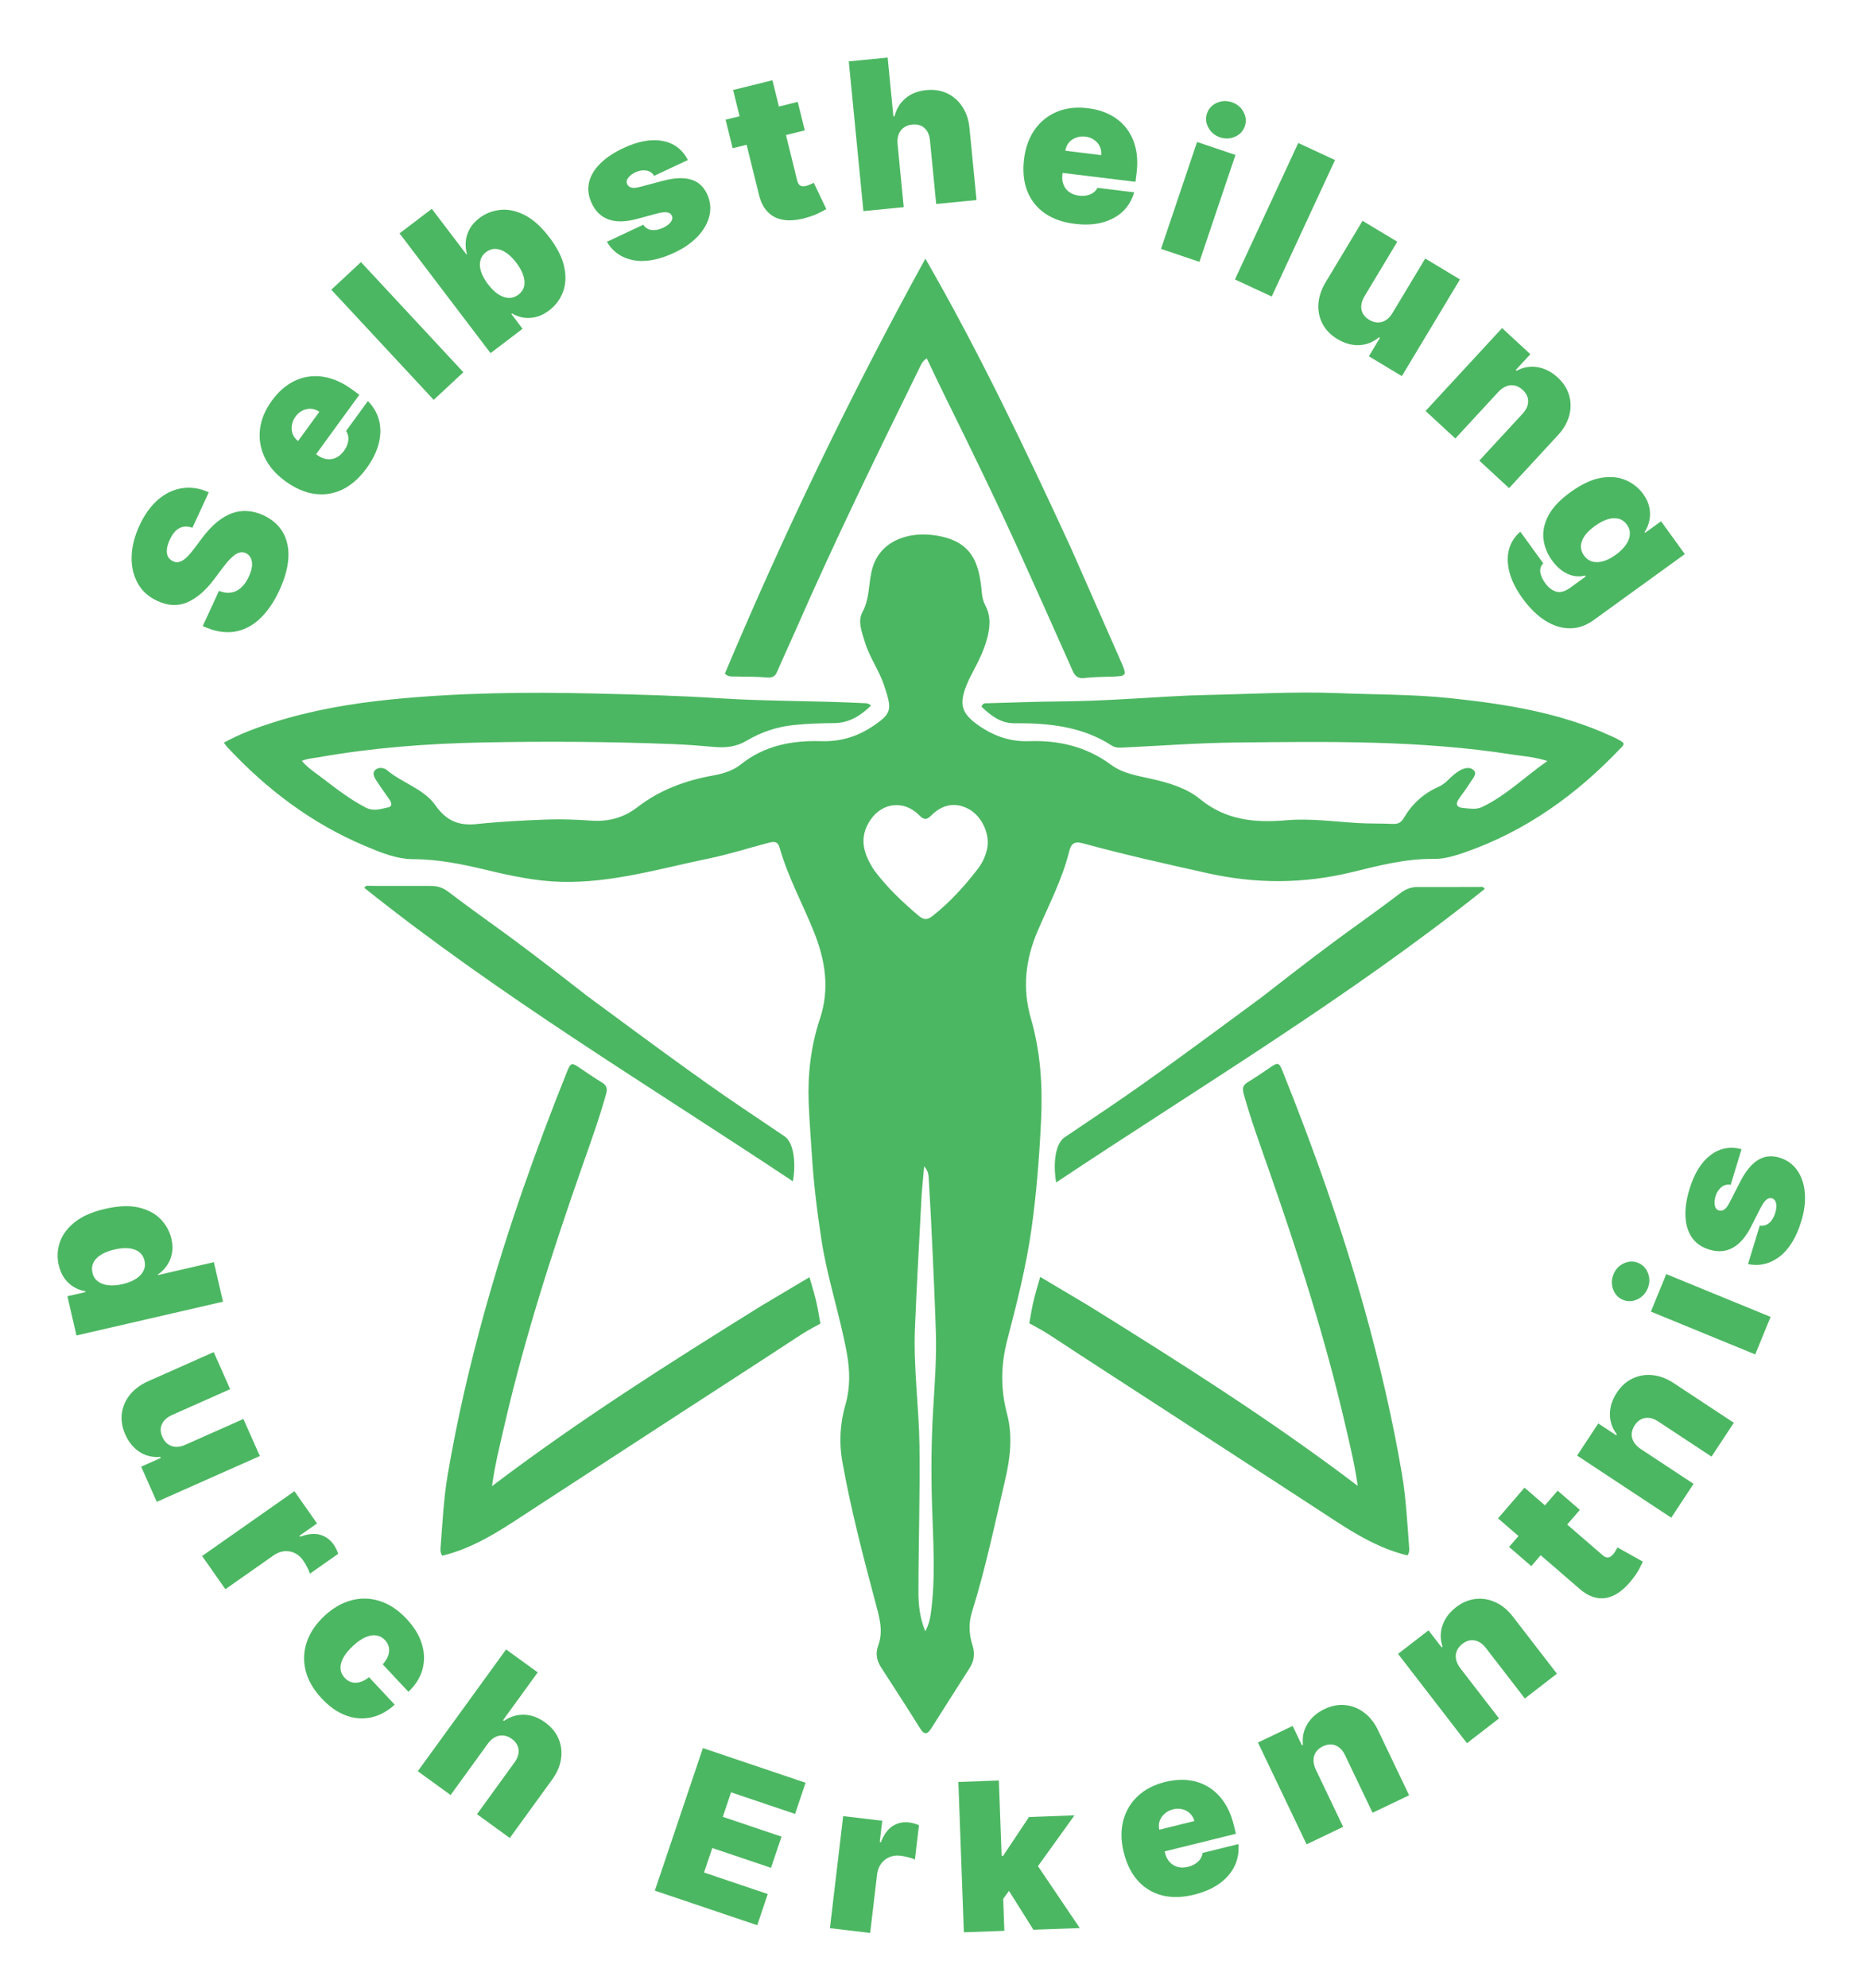 <svg xmlns="http://www.w3.org/2000/svg" width="1083" height="1153" viewBox="0 0 1083 1153" fill="none"><path d="M808.156 477.923C811.407 478.18 813.31 476.959 814.725 474.542C819.495 466.399 826.118 460.299 834.81 456.461C837.092 455.453 839.028 453.859 840.844 452.08C842.737 450.227 844.766 448.407 847.027 447.062C849.663 445.495 853.182 444.582 855.386 446.86C857.418 448.959 854.814 451.505 853.558 453.521C851.447 456.91 849.023 460.103 846.719 463.371C844.427 466.62 845.695 468.433 849.216 468.698C852.834 468.971 856.648 469.79 860.086 468.16C873.92 461.6 884.724 450.83 898.068 441.434C890.478 439 883.862 438.65 877.42 437.644C824.363 429.361 770.879 430.138 717.445 430.705C695.484 430.938 673.538 432.606 651.586 433.642C649.394 433.746 647.254 433.779 645.315 432.521C628.044 421.316 608.637 419.397 588.763 419.536C580.577 419.593 574.961 414.951 569.642 409.945C570.432 407.545 571.985 407.962 573.201 407.927C587.515 407.523 601.829 406.985 616.146 406.856C637.123 406.667 658.031 405.221 678.956 404.002C686.427 403.567 693.934 403.256 701.388 403.106C726.536 402.597 751.688 401.053 776.846 402.072C798.454 402.948 820.128 402.718 841.654 404.982C873.637 408.346 905.3 413.301 934.907 426.89C937.46 428.062 940.059 429.147 942.125 430.873C942.588 432.301 941.621 432.92 940.977 433.601C915.285 460.744 885.714 482.084 850.11 494.445C844.247 496.481 838.162 498.337 832.125 498.244C815.71 497.989 800.124 502.169 784.461 505.956C756.646 512.681 729.104 512.801 700.993 506.541C676.807 501.155 652.64 495.792 628.746 489.252C624.043 487.965 621.796 488.817 620.548 493.858C616.523 510.12 608.696 524.946 602.158 540.238C595.095 556.759 593.292 573.47 598.318 590.786C603.994 610.338 605.193 630.21 604.197 650.513C603.177 671.303 601.591 692.005 598.697 712.593C595.617 734.507 590.185 755.945 584.594 777.325C580.855 791.621 580.633 805.718 584.466 820.144C587.819 832.759 586.377 845.638 583.423 858.222C577.382 883.958 572.016 909.865 564.105 935.134C562.104 941.526 562.375 947.996 564.402 954.302C565.939 959.083 565.48 963.336 562.755 967.569C555.271 979.192 547.937 990.91 540.508 1002.57C538.458 1005.79 536.618 1006.79 534.051 1002.65C526.676 990.763 518.998 979.066 511.434 967.298C508.869 963.308 507.956 959.232 509.695 954.524C512.888 945.88 510.23 937.622 507.983 929.174C500.801 902.182 493.722 875.136 488.831 847.622C486.877 836.627 487.581 825.464 490.745 814.524C493.521 804.926 493.286 794.953 491.556 785.311C487.592 763.221 480.276 741.86 476.826 719.627C474.302 703.365 472.279 687.054 471.238 670.626C470.586 660.336 469.744 650.053 469.353 639.752C468.723 623.167 470.586 606.825 475.854 591.045C481.667 573.63 479.003 556.986 472.361 540.48C465.777 524.12 457.237 508.557 452.393 491.491C451.244 487.44 448.311 488.298 445.538 489.025C434.112 492.022 422.817 495.645 411.266 498.019C382.977 503.834 355.077 512.285 325.74 511.53C311.008 511.15 296.691 508.072 282.459 504.67C268.517 501.337 254.602 498.446 240.135 498.397C230.005 498.363 220.699 494.443 211.439 490.524C180.67 477.504 154.734 457.835 132.078 433.558C131.412 432.845 130.858 432.026 129.906 430.817C139.301 425.629 149.039 422.067 158.937 418.949C181.053 411.983 203.756 408.064 226.804 405.75C265.801 401.834 304.894 401.355 344.016 402.262C368.645 402.834 393.295 403.47 417.872 405.061C445.476 406.847 473.125 406.427 500.723 407.849C502.156 407.923 503.709 407.641 505.529 409.294C499.426 415.264 492.714 419.372 484.227 419.453C476.224 419.529 468.235 419.751 460.293 420.619C450.737 421.664 441.645 424.722 433.471 429.594C427.307 433.269 421.125 433.872 414.357 433.263C406.408 432.547 398.438 431.934 390.464 431.623C353.491 430.183 316.491 429.932 279.511 430.696C247.898 431.349 216.371 433.712 185.16 439.238C181.927 439.811 178.621 439.932 175.194 441.366C178.451 445.277 182.524 447.88 186.315 450.757C194.665 457.094 202.877 463.599 212.289 468.454C216.92 470.843 221.099 469.159 225.36 468.32C227.899 467.82 227.208 465.545 226.093 463.893C223.672 460.304 221.07 456.835 218.714 453.206C217.463 451.278 215.823 448.768 217.617 446.814C219.427 444.843 222.737 445.181 224.565 446.721C233.48 454.231 245.939 457.542 252.639 467.044C259.104 476.213 266.252 479.122 276.824 478.001C290.365 476.566 304.004 475.876 317.62 475.381C326.083 475.074 334.601 475.433 343.058 476.019C353.146 476.719 361.945 474.416 370.105 468.114C382.994 458.159 397.956 452.69 413.926 449.83C419.714 448.793 425.409 447.048 430.018 443.371C443.703 432.455 459.628 429.422 476.466 429.936C487.21 430.264 496.888 427.573 505.775 421.766C517.95 413.81 517.778 411.726 513.158 397.672C510.255 388.843 504.516 381.145 501.852 372.129C500.197 366.528 497.664 360.393 500.516 355.151C504.605 347.634 504.1 339.494 505.797 331.691C509.685 313.81 526.655 308.639 541.026 310.322C564.458 313.066 568.329 326.595 569.858 343.94C570.096 346.644 570.681 348.949 571.98 351.416C575.355 357.823 574.545 364.701 572.639 371.346C570.892 377.433 568.14 383.156 565.152 388.754C563.586 391.689 562.055 394.671 560.84 397.762C556.513 408.779 558.233 414.004 567.861 420.744C576.722 426.946 586.279 430.332 597.298 429.937C614.541 429.318 630.62 433.108 644.803 443.605C651.672 448.69 660.089 449.948 668.188 451.775C678.358 454.069 688.581 457.058 696.568 463.59C711.499 475.801 728.336 477.379 746.417 475.813C760.381 474.603 774.319 476.605 788.248 477.428C794.747 477.812 801.232 477.598 808.156 477.923ZM507.405 504.86C514.826 514.772 523.712 523.213 533.154 531.179C536.246 533.788 538.296 533.646 541.258 531.315C551.269 523.437 559.731 514.094 567.467 504.066C570.111 500.638 571.959 496.714 572.897 492.403C574.716 484.047 569.977 473.591 562.389 469.396C554.766 465.181 547.109 466.336 540.283 473.224C537.468 476.065 535.857 475.258 533.419 472.813C524.675 464.045 512.126 465.443 505.24 475.543C498.346 485.654 500.938 495.021 507.405 504.86ZM534.923 692.822C533.601 718.746 532.065 744.662 531.021 770.597C530.102 793.419 533.375 816.129 533.654 838.904C534 867.049 533.072 895.208 533.048 923.361C533.041 930.86 533.806 938.461 537.025 946.242C538.968 942.571 539.76 939.37 540.214 936.104C543.19 914.7 541.514 893.201 540.896 871.78C540.371 853.604 540.523 835.503 541.604 817.375C542.485 802.585 543.625 787.792 543.167 772.964C542.685 757.325 541.955 741.693 541.242 726.063C540.613 712.265 539.944 698.467 539.079 684.682C538.931 682.32 539.081 679.579 536.367 676.539C535.822 682.401 535.381 687.149 534.923 692.822Z" fill="#4CB762"></path><path d="M761.458 873.379C733.236 855.034 705.33 836.867 677.406 818.727C655.761 804.666 634.053 790.701 612.477 776.535C604.806 771.499 604.715 771.632 597.393 767.608C599.759 753.734 599.965 753.807 603.726 740.685L631.602 757.255C685.29 790.603 737.664 823.726 787.999 861.895C786.293 849.579 783.541 838.591 781.01 827.58C769.217 776.273 753.121 726.254 735.716 676.624C730.816 662.653 725.762 648.732 721.785 634.44C720.801 630.907 721.596 629.302 724.416 627.595C728.828 624.925 733.086 621.995 737.353 619.093C741.668 616.158 742.369 616.304 744.402 621.372C762.562 666.641 778.887 712.533 791.987 759.554C800.774 791.096 808.219 822.932 813.697 855.205C816.06 869.127 816.731 883.264 817.831 897.336C817.946 898.804 818.122 900.339 816.882 902.264C796.043 897.206 779.2 884.841 761.458 873.379Z" fill="#4CB762"></path><path d="M621.409 317.528C631.241 339.801 640.933 361.723 650.563 383.671C654.224 392.016 653.988 392.253 644.828 392.497C639.67 392.635 634.491 392.731 629.373 393.308C625.72 393.719 623.98 392.338 622.554 389.118C612.647 366.741 602.642 344.406 592.547 322.113C578.465 291.016 563.532 260.325 548.379 229.739C544.848 222.612 541.49 215.399 537.881 207.869C535.15 209.551 534.364 211.958 533.308 214.109C508.801 264.032 484.357 313.985 462.051 364.948C458.447 373.183 454.622 381.322 451.075 389.581C449.817 392.511 448.17 393.289 444.925 392.981C438.807 392.4 432.617 392.602 426.459 392.405C424.684 392.348 422.757 392.762 420.691 390.773C455.178 308.829 493.822 228.645 537.071 150.044C568.371 204.366 595.148 260.604 621.409 317.528Z" fill="#4CB762"></path><path d="M455.042 658.946C461.88 663.263 461.599 678.239 460.177 685.263C376.196 629.399 290.046 577.808 211.457 515.041C212.272 513.305 213.787 513.874 214.99 513.872C226.822 513.856 238.655 513.955 250.487 513.906C254.318 513.89 257.34 515.123 260.476 517.502C287.278 537.827 288.489 536.901 341.204 578.052C414.562 632.196 415.548 632.303 455.042 658.946Z" fill="#4CB762"></path><path d="M618.128 659.569C611.289 663.886 611.57 678.862 612.993 685.886C696.974 630.022 783.123 578.431 861.712 515.664C860.897 513.928 859.382 514.497 858.179 514.495C846.347 514.479 834.515 514.578 822.683 514.529C818.852 514.513 815.829 515.746 812.693 518.125C785.891 538.45 784.68 537.524 731.966 578.675C658.607 632.819 657.621 632.927 618.128 659.569Z" fill="#4CB762"></path><g style="mix-blend-mode:darken"><path d="M312.087 873.55C340.309 855.205 368.215 837.038 396.139 818.898C417.784 804.837 439.492 790.872 461.068 776.706C468.738 771.67 468.83 771.802 476.152 767.779C473.786 753.905 473.58 753.978 469.819 740.856L441.943 757.426C388.255 790.774 335.881 823.897 285.546 862.066C287.252 849.75 290.004 838.762 292.535 827.751C304.328 776.444 320.424 726.425 337.829 676.795C342.729 662.824 347.783 648.903 351.76 634.611C352.744 631.078 351.949 629.473 349.129 627.766C344.717 625.096 340.459 622.166 336.192 619.264C331.877 616.329 331.176 616.475 329.143 621.543C310.983 666.812 294.658 712.704 281.558 759.725C272.771 791.267 265.326 823.103 259.848 855.376C257.485 869.298 256.814 883.435 255.714 897.507C255.599 898.975 255.423 900.51 256.663 902.435C277.502 897.377 294.345 885.012 312.087 873.55Z" fill="#4CB762"></path></g><path d="M111.683 306.158C109.008 305.174 106.55 305.213 104.308 306.275C102.078 307.311 100.159 309.57 98.552 313.052C97.529 315.271 96.96 317.214 96.848 318.883C96.721 320.514 96.954 321.873 97.547 322.96C98.141 324.047 99.012 324.872 100.161 325.433C101.091 325.925 102.033 326.156 102.985 326.126C103.924 326.059 104.905 325.729 105.929 325.138C106.927 324.535 107.986 323.663 109.107 322.522C110.228 321.381 111.417 319.958 112.672 318.253L117.065 312.396C120.017 308.439 122.974 305.251 125.936 302.832C128.898 300.413 131.87 298.687 134.85 297.653C137.804 296.607 140.772 296.209 143.755 296.459C146.749 296.682 149.761 297.478 152.791 298.845C157.989 301.275 161.799 304.613 164.22 308.859C166.642 313.105 167.687 318.061 167.356 323.728C167.037 329.369 165.33 335.543 162.235 342.25C159.057 349.137 155.265 354.677 150.858 358.87C146.464 363.037 141.497 365.564 135.957 366.449C130.403 367.297 124.306 366.204 117.664 363.171L127.091 342.741C129.576 343.731 131.893 344.065 134.044 343.743C136.195 343.422 138.148 342.477 139.904 340.909C141.672 339.316 143.187 337.152 144.448 334.418C145.508 332.122 146.111 330.069 146.257 328.26C146.404 326.45 146.159 324.913 145.522 323.65C144.885 322.386 143.927 321.443 142.65 320.822C141.425 320.289 140.183 320.2 138.923 320.558C137.649 320.877 136.253 321.735 134.733 323.13C133.187 324.513 131.414 326.526 129.412 329.169L124.067 336.277C119.308 342.591 114.214 346.951 108.785 349.359C103.343 351.728 97.532 351.472 91.353 348.589C86.311 346.294 82.532 342.923 80.016 338.477C77.485 333.993 76.275 328.851 76.386 323.051C76.509 317.226 78.016 311.179 80.909 304.911C83.86 298.513 87.484 293.474 91.779 289.793C96.075 286.112 100.753 283.906 105.815 283.176C110.863 282.407 115.985 283.207 121.182 285.573L111.683 306.158Z" fill="#4CB762"></path><path d="M212.692 271.681C208.576 277.329 203.95 281.411 198.814 283.925C193.671 286.399 188.265 287.258 182.595 286.501C176.919 285.704 171.233 283.231 165.539 279.082C160.075 275.1 156.102 270.518 153.621 265.336C151.14 260.154 150.227 254.726 150.882 249.052C151.537 243.377 153.855 237.808 157.837 232.343C160.748 228.348 164.003 225.184 167.602 222.85C171.2 220.516 175.019 219.062 179.057 218.489C183.072 217.9 187.207 218.206 191.463 219.409C195.718 220.612 199.947 222.744 204.149 225.806L208.557 229.018L174.126 276.27L163.656 268.641L185.339 238.885C183.807 237.804 182.19 237.224 180.49 237.145C178.784 237.026 177.149 237.364 175.586 238.158C174.017 238.913 172.655 240.083 171.501 241.667C170.38 243.205 169.684 244.86 169.413 246.631C169.119 248.385 169.261 250.071 169.841 251.688C170.436 253.282 171.487 254.663 172.992 255.829L184.288 264.061C185.987 265.299 187.762 266.047 189.612 266.306C191.463 266.564 193.252 266.304 194.98 265.524C196.708 264.745 198.258 263.413 199.63 261.531C200.583 260.222 201.27 258.894 201.689 257.547C202.124 256.178 202.282 254.851 202.162 253.569C202.019 252.27 201.588 251.077 200.868 249.99L213.516 232.632C216.755 235.906 218.918 239.643 220.004 243.845C221.068 248.029 221.007 252.502 219.823 257.263C218.632 261.984 216.255 266.79 212.692 271.681Z" fill="#4CB762"></path><path d="M209.499 152.028L268.942 215.927L251.719 231.949L192.276 168.049L209.499 152.028Z" fill="#4CB762"></path><path d="M284.703 204.851L231.893 135.37L250.62 121.136L270.733 147.599L271.005 147.393C270.342 145.113 270.108 142.739 270.303 140.272C270.48 137.782 271.206 135.357 272.481 132.996C273.738 130.613 275.656 128.442 278.235 126.482C281.672 123.869 285.637 122.301 290.128 121.778C294.642 121.238 299.367 122.196 304.303 124.653C309.262 127.093 314.131 131.457 318.91 137.745C323.483 143.761 326.334 149.461 327.466 154.846C328.619 160.214 328.375 165.057 326.732 169.374C325.112 173.674 322.447 177.234 318.738 180.053C316.295 181.91 313.812 183.173 311.287 183.843C308.769 184.472 306.306 184.613 303.901 184.265C301.5 183.877 299.268 183.076 297.203 181.862L296.796 182.171L303.294 190.721L284.703 204.851ZM283.219 164.871C285.145 167.405 287.14 169.349 289.206 170.705C291.277 172.022 293.309 172.725 295.304 172.814C297.305 172.864 299.164 172.235 300.883 170.929C302.602 169.622 303.692 168.027 304.151 166.144C304.616 164.22 304.469 162.102 303.71 159.788C302.956 157.435 301.599 154.969 299.64 152.391C297.68 149.813 295.676 147.857 293.627 146.523C291.585 145.15 289.583 144.441 287.622 144.397C285.667 144.313 283.83 144.924 282.111 146.23C280.392 147.537 279.289 149.161 278.801 151.101C278.319 153.002 278.444 155.138 279.175 157.508C279.911 159.839 281.259 162.293 283.219 164.871Z" fill="#4CB762"></path><path d="M399.252 92.814L379.65 102.001C378.98 100.84 378.068 99.997 376.912 99.472C375.756 98.947 374.478 98.73 373.077 98.822C371.691 98.876 370.29 99.234 368.875 99.897C367.049 100.753 365.636 101.823 364.638 103.107C363.64 104.391 363.443 105.644 364.047 106.866C364.431 107.753 365.184 108.389 366.305 108.773C367.452 109.145 369.254 109.007 371.711 108.357L384.762 104.875C391.352 103.136 396.74 102.885 400.928 104.123C405.13 105.322 408.268 108.102 410.344 112.463C412.295 116.694 412.753 120.951 411.717 125.233C410.694 129.477 408.432 133.455 404.932 137.166C401.446 140.839 396.963 143.96 391.484 146.528C382.429 150.772 374.474 152.242 367.619 150.937C360.789 149.62 355.656 146.064 352.219 140.271L373.364 130.36C374.527 132.105 376.134 133.125 378.186 133.418C380.251 133.674 382.493 133.235 384.911 132.102C386.866 131.186 388.317 130.098 389.264 128.838C390.236 127.566 390.446 126.307 389.893 125.06C389.337 123.941 388.349 123.306 386.929 123.155C385.536 122.993 383.585 123.248 381.077 123.922L369.713 126.989C363.174 128.767 357.706 128.883 353.31 127.335C348.914 125.788 345.637 122.68 343.481 118.012C341.526 113.908 340.973 109.916 341.821 106.036C342.683 102.118 344.809 98.454 348.2 95.045C351.604 91.599 356.123 88.555 361.757 85.915C370.323 81.9 377.907 80.51 384.51 81.745C391.139 82.968 396.052 86.657 399.252 92.814Z" fill="#4CB762"></path><path d="M462.996 59.09L467.084 75.638L425.217 85.98L421.129 69.431L462.996 59.09ZM425.477 52.204L448.313 46.563L462.723 104.895C462.941 105.778 463.276 106.485 463.73 107.017C464.176 107.521 464.754 107.846 465.463 107.993C466.166 108.112 467.013 108.049 468.006 107.804C468.696 107.633 469.475 107.353 470.344 106.963C471.241 106.566 471.897 106.258 472.311 106.038L479.585 121.272C478.64 121.828 477.27 122.561 475.476 123.472C473.71 124.377 471.547 125.218 468.989 125.997C463.817 127.567 459.285 128.116 455.393 127.643C451.495 127.143 448.285 125.639 445.763 123.131C443.241 120.623 441.459 117.141 440.418 112.687L425.477 52.204Z" fill="#4CB762"></path><path d="M520.937 83.525L524.518 120.168L501.107 122.456L492.618 35.597L515.181 33.392L518.514 67.491L519.192 67.425C520.257 63.125 522.386 59.648 525.58 56.996C528.772 54.315 532.772 52.739 537.578 52.269C542.187 51.819 546.29 52.474 549.887 54.235C553.513 55.993 556.439 58.618 558.664 62.112C560.918 65.602 562.262 69.724 562.698 74.477L566.76 116.04L543.349 118.328L539.768 81.684C539.481 78.459 538.428 76.007 536.608 74.329C534.817 72.649 532.423 71.955 529.426 72.248C527.532 72.433 525.905 73.02 524.546 74.009C523.212 74.968 522.226 76.263 521.586 77.895C520.972 79.497 520.755 81.373 520.937 83.525Z" fill="#4CB762"></path><path d="M623.757 129.837C616.82 128.989 611.004 126.933 606.309 123.668C601.645 120.379 598.265 116.073 596.168 110.751C594.103 105.404 593.498 99.234 594.353 92.24C595.174 85.529 597.245 79.829 600.566 75.141C603.887 70.452 608.186 67.014 613.462 64.826C618.738 62.638 624.732 61.954 631.443 62.775C636.35 63.375 640.698 64.679 644.488 66.688C648.278 68.697 651.405 71.326 653.87 74.576C656.338 77.797 658.082 81.559 659.101 85.862C660.12 90.166 660.314 94.897 659.683 100.058L659.021 105.472L600.987 98.375L602.56 85.516L639.106 89.986C639.305 88.121 639.026 86.427 638.268 84.903C637.541 83.355 636.451 82.091 634.996 81.111C633.574 80.107 631.889 79.487 629.944 79.249C628.054 79.017 626.27 79.214 624.591 79.839C622.915 80.435 621.512 81.38 620.381 82.673C619.278 83.969 618.582 85.558 618.295 87.441L616.598 101.314C616.343 103.401 616.552 105.316 617.227 107.058C617.901 108.801 618.999 110.237 620.52 111.368C622.042 112.498 623.959 113.205 626.272 113.488C627.879 113.684 629.373 113.638 630.753 113.349C632.162 113.063 633.398 112.556 634.46 111.827C635.525 111.071 636.358 110.113 636.957 108.956L658.276 111.563C656.991 115.985 654.777 119.693 651.635 122.686C648.496 125.651 644.559 127.774 639.823 129.055C635.119 130.311 629.763 130.572 623.757 129.837Z" fill="#4CB762"></path><path d="M673.837 144.376L694.758 82.355L717.047 89.874L696.125 151.895L673.837 144.376ZM708.082 79.654C705.067 78.637 702.819 76.769 701.338 74.051C699.856 71.332 699.587 68.573 700.532 65.774C701.476 62.974 703.361 60.942 706.187 59.676C709.012 58.41 711.932 58.286 714.947 59.303C717.989 60.329 720.237 62.197 721.692 64.906C723.173 67.625 723.442 70.384 722.497 73.183C721.553 75.983 719.668 78.016 716.843 79.281C714.044 80.556 711.124 80.68 708.082 79.654Z" fill="#4CB762"></path><path d="M774.822 92.841L738.089 172.007L716.752 162.106L753.485 82.94L774.822 92.841Z" fill="#4CB762"></path><path d="M808.208 181.516L827.18 149.963L847.339 162.084L813.611 218.179L794.474 206.673L800.886 196.009L800.302 195.658C796.933 198.505 793.119 200.024 788.86 200.215C784.617 200.381 780.401 199.206 776.213 196.688C772.293 194.331 769.402 191.366 767.539 187.793C765.701 184.235 764.918 180.382 765.189 176.237C765.486 172.105 766.851 167.987 769.286 163.882L790.806 128.092L810.965 140.213L791.993 171.767C790.348 174.557 789.744 177.161 790.18 179.578C790.641 182.009 792.137 183.986 794.669 185.509C796.349 186.519 798.01 187.037 799.652 187.063C801.333 187.079 802.897 186.627 804.345 185.708C805.832 184.779 807.12 183.381 808.208 181.516Z" fill="#4CB762"></path><path d="M869.642 227.306L844.664 254.355L827.382 238.396L871.789 190.309L888.193 205.458L879.752 214.6L880.252 215.063C884.11 212.979 888.153 212.285 892.383 212.982C896.633 213.697 900.522 215.683 904.049 218.941C907.451 222.082 909.682 225.592 910.741 229.47C911.84 233.347 911.825 237.278 910.697 241.263C909.59 245.268 907.417 249.003 904.177 252.469L875.845 283.15L858.564 267.191L883.542 240.142C885.76 237.782 886.88 235.355 886.902 232.861C886.944 230.387 885.88 228.148 883.709 226.143C882.29 224.832 880.759 223.999 879.116 223.642C877.514 223.284 875.901 223.418 874.277 224.046C872.673 224.652 871.128 225.739 869.642 227.306Z" fill="#4CB762"></path><path d="M883.635 347.068C879.789 341.75 877.252 336.643 876.025 331.745C874.791 326.888 874.74 322.455 875.873 318.445C876.999 314.476 879.174 311.132 882.397 308.415L895.682 326.785C894.687 327.785 894.111 328.903 893.953 330.139C893.795 331.375 893.983 332.677 894.516 334.045C895.043 335.452 895.831 336.88 896.879 338.331C898.661 340.794 900.733 342.398 903.095 343.144C905.474 343.913 908.229 343.165 911.36 340.901L920.337 334.408L919.938 333.856C917.643 334.464 915.346 334.512 913.048 334C910.773 333.472 908.577 332.448 906.461 330.928C904.368 329.391 902.456 327.426 900.725 325.032C897.995 321.257 896.356 317.148 895.808 312.706C895.277 308.287 896.219 303.749 898.636 299.091C901.069 294.457 905.347 289.925 911.471 285.497C917.87 280.869 923.789 278.096 929.226 277.179C934.68 276.285 939.48 276.741 943.625 278.546C947.787 280.375 951.133 283.038 953.664 286.538C955.561 289.162 956.766 291.797 957.277 294.442C957.811 297.071 957.801 299.603 957.247 302.037C956.716 304.454 955.803 306.657 954.507 308.646L954.806 309.061L964.06 302.368L977.845 321.429L924.944 359.686C920.455 362.932 915.805 364.525 910.992 364.464C906.174 364.442 901.421 362.936 896.734 359.945C892.046 356.954 887.68 352.661 883.635 347.068ZM919.355 322.287C920.62 324.037 922.186 325.184 924.052 325.727C925.957 326.278 928.06 326.229 930.362 325.581C932.703 324.94 935.163 323.687 937.741 321.823C940.365 319.925 942.36 317.957 943.725 315.917C945.13 313.885 945.87 311.877 945.944 309.895C946.058 307.92 945.482 306.057 944.217 304.308C942.952 302.558 941.363 301.428 939.451 300.918C937.579 300.413 935.458 300.51 933.087 301.208C930.756 301.911 928.279 303.212 925.655 305.11C923.03 307.008 921.03 308.945 919.655 310.921C918.319 312.904 917.609 314.855 917.524 316.774C917.48 318.7 918.09 320.538 919.355 322.287Z" fill="#4CB762"></path><path d="M34.089 733.834C33.043 729.294 33.27 724.84 34.771 720.471C36.277 716.129 39.188 712.252 43.503 708.837C47.825 705.451 53.668 702.909 61.031 701.212C68.727 699.439 75.258 699.187 80.624 700.458C85.996 701.756 90.24 704.044 93.356 707.32C96.479 710.623 98.525 714.379 99.495 718.587C100.222 721.743 100.307 724.639 99.748 727.275C99.217 729.904 98.223 732.232 96.766 734.259C95.336 736.279 93.638 737.954 91.67 739.282L91.746 739.614L124.136 732.15L129.418 755.072L44.375 774.67L39.13 751.914L49.595 749.503L49.48 749.004C47.117 748.616 44.885 747.789 42.786 746.524C40.721 745.279 38.919 743.596 37.38 741.472C35.875 739.37 34.778 736.824 34.089 733.834ZM53.648 738.248C54.133 740.352 55.157 742.011 56.719 743.225C58.316 744.461 60.328 745.222 62.755 745.508C65.217 745.815 67.998 745.611 71.098 744.897C74.254 744.17 76.858 743.132 78.909 741.785C80.994 740.459 82.456 738.898 83.296 737.101C84.169 735.325 84.364 733.385 83.879 731.281C83.394 729.177 82.37 727.518 80.808 726.304C79.279 725.111 77.287 724.375 74.832 724.095C72.411 723.837 69.623 724.071 66.467 724.799C63.311 725.526 60.687 726.539 58.596 727.837C56.538 729.157 55.07 730.69 54.19 732.438C53.344 734.207 53.163 736.144 53.648 738.248Z" fill="#4CB762"></path><path d="M107.615 838.05L141.264 823.106L150.812 844.604L90.991 871.171L81.928 850.763L93.3 845.713L93.023 845.09C88.63 845.487 84.635 844.541 81.039 842.252C77.469 839.953 74.692 836.57 72.709 832.104C70.852 827.924 70.187 823.836 70.713 819.841C71.251 815.872 72.821 812.269 75.424 809.03C78.038 805.817 81.52 803.23 85.871 801.266L124.037 784.316L133.585 805.814L99.936 820.758C96.987 822.099 94.998 823.883 93.968 826.113C92.949 828.368 93.039 830.846 94.238 833.546C95.034 835.338 96.096 836.716 97.426 837.679C98.793 838.658 100.333 839.186 102.046 839.264C103.797 839.357 105.654 838.952 107.615 838.05Z" fill="#4CB762"></path><path d="M117.301 902.596L170.885 865.006L184.002 883.705L173.816 890.851L174.207 891.409C178.66 889.743 182.501 889.356 185.73 890.249C188.975 891.165 191.601 893.053 193.608 895.914C194.196 896.751 194.705 897.626 195.136 898.537C195.608 899.456 195.996 900.381 196.302 901.312L179.871 912.838C179.527 911.656 178.948 910.311 178.132 908.801C177.315 907.291 176.557 906.036 175.855 905.036C174.534 903.153 172.912 901.757 170.991 900.849C169.11 899.948 167.1 899.605 164.961 899.821C162.846 900.021 160.765 900.839 158.718 902.275L130.81 921.853L117.301 902.596Z" fill="#4CB762"></path><path d="M186.744 985.252C181.891 980.067 178.763 974.668 177.361 969.054C175.979 963.421 176.212 957.891 178.06 952.465C179.928 947.02 183.309 942.006 188.204 937.424C193.099 932.843 198.314 929.809 203.851 928.324C209.408 926.819 214.94 926.952 220.449 928.722C225.979 930.472 231.171 933.94 236.024 939.125C240.412 943.812 243.357 948.663 244.859 953.677C246.402 958.693 246.512 963.591 245.188 968.371C243.885 973.131 241.169 977.464 237.04 981.367L222.13 965.438C224.427 962.861 225.655 960.349 225.816 957.902C226.018 955.457 225.226 953.28 223.439 951.372C222.042 949.878 220.383 948.979 218.464 948.675C216.565 948.351 214.453 948.693 212.129 949.702C209.825 950.691 207.366 952.408 204.753 954.854C202.139 957.301 200.253 959.65 199.093 961.903C197.954 964.137 197.473 966.221 197.65 968.157C197.848 970.073 198.646 971.777 200.044 973.271C201.228 974.536 202.567 975.384 204.06 975.815C205.574 976.227 207.183 976.2 208.887 975.733C210.63 975.269 212.39 974.322 214.166 972.893L229.076 988.822C224.807 992.701 220.233 995.173 215.354 996.237C210.496 997.283 205.615 996.89 200.711 995.06C195.826 993.251 191.171 989.981 186.744 985.252Z" fill="#4CB762"></path><path d="M283.144 1011.44L261.523 1041.24L242.483 1027.43L293.731 956.788L312.082 970.1L291.963 997.832L292.515 998.233C296.163 995.72 300.062 994.53 304.212 994.663C308.379 994.773 312.417 996.246 316.327 999.082C320.075 1001.8 322.711 1005.01 324.236 1008.72C325.784 1012.44 326.233 1016.34 325.582 1020.43C324.954 1024.54 323.227 1028.52 320.401 1032.36L295.878 1066.17L276.838 1052.35L298.458 1022.55C300.383 1019.95 301.221 1017.41 300.972 1014.95C300.745 1012.5 299.413 1010.4 296.976 1008.63C295.435 1007.51 293.828 1006.87 292.155 1006.71C290.521 1006.54 288.924 1006.86 287.363 1007.66C285.841 1008.45 284.435 1009.71 283.144 1011.44Z" fill="#4CB762"></path><path d="M380.057 1096.71L407.952 1014.01L467.55 1034.12L461.448 1052.2L424.3 1039.67L419.506 1053.89L453.585 1065.38L447.483 1083.47L413.404 1071.98L408.609 1086.19L445.595 1098.67L439.493 1116.76L380.057 1096.71Z" fill="#4CB762"></path><path d="M481.672 1118.48L489.355 1053.48L512.038 1056.16L510.577 1068.52L511.255 1068.6C512.98 1064.17 515.251 1061.05 518.068 1059.24C520.914 1057.43 524.072 1056.73 527.542 1057.14C528.558 1057.26 529.549 1057.46 530.517 1057.75C531.516 1058.01 532.464 1058.33 533.362 1058.73L531.006 1078.66C529.896 1078.13 528.506 1077.66 526.837 1077.27C525.167 1076.87 523.726 1076.6 522.513 1076.45C520.228 1076.18 518.106 1076.46 516.149 1077.29C514.224 1078.09 512.629 1079.36 511.365 1081.1C510.104 1082.81 509.327 1084.91 509.034 1087.39L505.032 1121.25L481.672 1118.48Z" fill="#4CB762"></path><path d="M579.965 1104.6L579.114 1076.65L582.18 1076.54L597.217 1053.99L623.62 1053.02L598.3 1088.23L591.657 1088.48L579.965 1104.6ZM559.41 1120.87L556.219 1033.66L579.726 1032.8L582.917 1120.01L559.41 1120.87ZM599.781 1119.39L583.844 1094.05L598.564 1076.8L626.695 1118.41L599.781 1119.39Z" fill="#4CB762"></path><path d="M693.032 1099.04C686.248 1100.71 680.08 1100.86 674.531 1099.48C669.002 1098.07 664.311 1095.25 660.457 1091.02C656.624 1086.76 653.863 1081.21 652.173 1074.37C650.552 1067.8 650.459 1061.74 651.894 1056.18C653.329 1050.61 656.122 1045.87 660.274 1041.95C664.426 1038.02 669.784 1035.25 676.348 1033.63C681.147 1032.45 685.675 1032.12 689.932 1032.65C694.189 1033.17 698.047 1034.52 701.506 1036.68C704.959 1038.81 707.928 1041.71 710.412 1045.36C712.896 1049.02 714.761 1053.38 716.008 1058.42L717.316 1063.72L660.556 1077.74L657.45 1065.16L693.193 1056.33C692.716 1054.52 691.852 1053.04 690.601 1051.88C689.371 1050.69 687.902 1049.9 686.195 1049.5C684.508 1049.07 682.713 1049.09 680.81 1049.56C678.962 1050.02 677.365 1050.84 676.018 1052.02C674.664 1053.17 673.689 1054.55 673.092 1056.16C672.522 1057.77 672.438 1059.5 672.839 1061.36L676.191 1074.93C676.695 1076.97 677.572 1078.69 678.823 1080.07C680.073 1081.46 681.61 1082.41 683.435 1082.93C685.259 1083.44 687.302 1083.42 689.564 1082.86C691.136 1082.48 692.515 1081.9 693.703 1081.14C694.917 1080.37 695.891 1079.46 696.625 1078.4C697.351 1077.31 697.789 1076.12 697.937 1074.83L718.788 1069.68C719.161 1074.27 718.411 1078.52 716.54 1082.43C714.662 1086.32 711.738 1089.71 707.768 1092.59C703.819 1095.44 698.907 1097.59 693.032 1099.04Z" fill="#4CB762"></path><path d="M763.666 1026.48L779.547 1059.69L758.326 1069.84L730.092 1010.79L750.237 1001.16L755.604 1012.38L756.219 1012.09C755.712 1007.73 756.564 1003.72 758.776 1000.05C761.014 996.366 764.299 993.489 768.631 991.418C772.808 989.421 776.895 988.648 780.889 989.099C784.897 989.513 788.544 990.982 791.828 993.505C795.139 996.016 797.804 999.417 799.825 1003.71L817.839 1041.39L796.617 1051.53L780.735 1018.32C779.364 1015.38 777.524 1013.44 775.215 1012.5C772.932 1011.55 770.458 1011.71 767.792 1012.98C766.05 1013.81 764.708 1014.93 763.769 1016.32C762.843 1017.68 762.371 1019.22 762.353 1020.97C762.322 1022.68 762.76 1024.52 763.666 1026.48Z" fill="#4CB762"></path><path d="M847.521 967.657L870.017 996.804L851.395 1011.18L811.403 959.36L829.08 945.717L836.682 955.567L837.222 955.15C835.812 950.999 835.804 946.897 837.197 942.843C838.612 938.772 841.221 935.269 845.021 932.336C848.687 929.507 852.52 927.894 856.521 927.498C860.527 927.062 864.4 927.733 868.141 929.511C871.904 931.271 875.224 934.038 878.1 937.811L903.616 970.871L884.995 985.243L862.499 956.097C860.543 953.516 858.337 952.006 855.882 951.568C853.449 951.113 851.063 951.788 848.724 953.594C847.195 954.774 846.117 956.144 845.491 957.704C844.87 959.224 844.733 960.837 845.081 962.543C845.411 964.226 846.224 965.931 847.521 967.657Z" fill="#4CB762"></path><path d="M904.032 864.691L916.93 875.835L888.737 908.467L875.838 897.323L904.032 864.691ZM869.433 880.751L884.811 862.951L930.277 902.233C930.965 902.828 931.648 903.211 932.325 903.383C932.981 903.536 933.64 903.468 934.304 903.178C934.946 902.869 935.601 902.328 936.27 901.554C936.734 901.017 937.209 900.338 937.692 899.517C938.195 898.674 938.552 898.044 938.763 897.626L953.503 905.856C953.052 906.856 952.358 908.246 951.42 910.026C950.501 911.785 949.223 913.721 947.584 915.835C944.27 920.105 940.889 923.172 937.44 925.035C933.969 926.879 930.48 927.506 926.972 926.916C923.465 926.326 919.999 924.515 916.575 921.481L869.433 880.751Z" fill="#4CB762"></path><path d="M952.184 840.467L982.92 860.737L969.969 880.374L915.328 844.338L927.621 825.697L938.009 832.548L938.384 831.979C935.704 828.509 934.365 824.632 934.367 820.345C934.385 816.035 935.715 811.876 938.359 807.868C940.908 804.002 944.011 801.233 947.666 799.56C951.314 797.848 955.195 797.226 959.31 797.694C963.441 798.138 967.479 799.678 971.424 802.314L1006.29 825.306L993.336 844.942L962.6 824.672C959.912 822.865 957.336 822.153 954.872 822.536C952.423 822.895 950.386 824.308 948.759 826.774C947.695 828.387 947.121 830.032 947.034 831.711C946.94 833.351 947.334 834.92 948.216 836.421C949.074 837.906 950.397 839.255 952.184 840.467Z" fill="#4CB762"></path><path d="M1018.71 785.658L958.149 760.823L967.074 739.059L1027.63 763.894L1018.71 785.658ZM956.303 747.354C955.096 750.298 953.088 752.422 950.281 753.728C947.473 755.033 944.703 755.125 941.969 754.004C939.236 752.883 937.327 750.872 936.245 747.972C935.162 745.071 935.224 742.149 936.431 739.205C937.65 736.235 939.657 734.11 942.453 732.832C945.261 731.526 948.031 731.434 950.765 732.555C953.499 733.676 955.407 735.687 956.49 738.588C957.583 741.462 957.521 744.384 956.303 747.354Z" fill="#4CB762"></path><path d="M1010.77 666.577L1004.46 687.288C1003.15 687.008 1001.92 687.121 1000.75 687.628C999.589 688.135 998.573 688.94 997.703 690.041C996.814 691.107 996.143 692.387 995.688 693.882C995.101 695.812 994.95 697.577 995.235 699.178C995.519 700.779 996.318 701.765 997.631 702.135C998.547 702.443 999.523 702.309 1000.56 701.734C1001.6 701.131 1002.71 699.7 1003.87 697.441L1010.02 685.416C1013.14 679.357 1016.57 675.187 1020.29 672.905C1023.99 670.587 1028.16 670.118 1032.79 671.496C1037.24 672.88 1040.7 675.39 1043.19 679.027C1045.66 682.628 1047.1 686.971 1047.51 692.056C1047.91 697.105 1047.22 702.525 1045.46 708.314C1042.55 717.881 1038.31 724.773 1032.76 728.991C1027.2 733.181 1021.13 734.613 1014.52 733.287L1021.32 710.946C1023.39 711.25 1025.23 710.739 1026.82 709.412C1028.39 708.05 1029.57 706.091 1030.34 703.536C1030.97 701.47 1031.14 699.664 1030.83 698.118C1030.54 696.544 1029.75 695.545 1028.45 695.12C1027.25 694.784 1026.11 695.092 1025.05 696.046C1024 696.972 1022.88 698.593 1021.7 700.906L1016.37 711.4C1013.31 717.448 1009.74 721.586 1005.64 723.815C1001.55 726.044 997.049 726.397 992.138 724.873C987.781 723.577 984.446 721.315 982.132 718.086C979.799 714.823 978.502 710.79 978.24 705.989C977.96 701.153 978.725 695.759 980.536 689.806C983.29 680.756 987.336 674.192 992.675 670.115C998.021 666.011 1004.05 664.831 1010.77 666.577Z" fill="#4CB762"></path></svg>